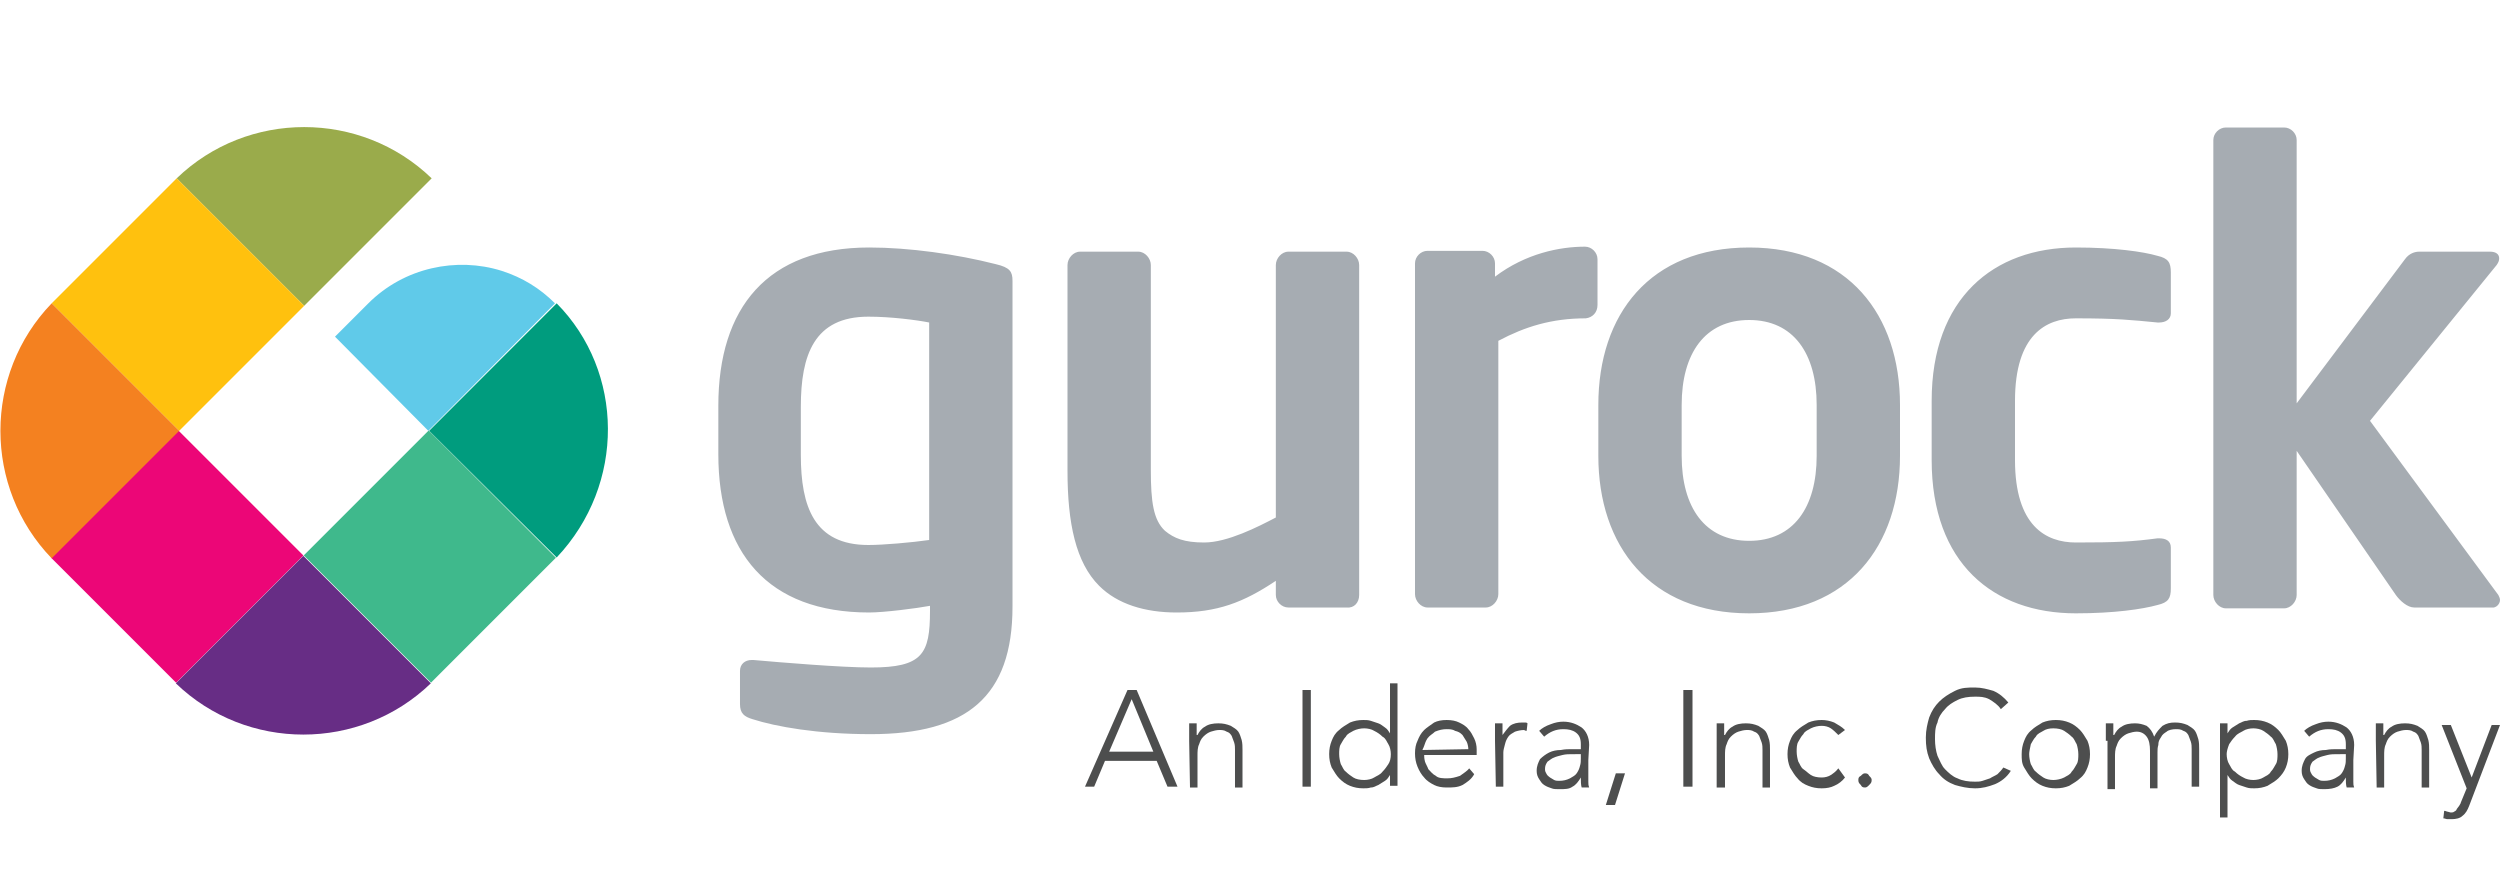 <?xml version="1.0" encoding="utf-8"?>
<!-- Generator: Adobe Illustrator 24.1.0, SVG Export Plug-In . SVG Version: 6.00 Build 0)  -->
<svg version="1.1" id="Layer_1" xmlns="http://www.w3.org/2000/svg" xmlns:xlink="http://www.w3.org/1999/xlink" x="0px" y="0px"
	 viewBox="0 0 300 107.4" style="enable-background:new 0 0 300 107.4;" xml:space="preserve">
<style type="text/css">
	.st0{fill:#A6ACB2;}
	.st1{fill-rule:evenodd;clip-rule:evenodd;fill:#9AAB4B;}
	.st2{fill-rule:evenodd;clip-rule:evenodd;fill:#EC0677;}
	.st3{fill-rule:evenodd;clip-rule:evenodd;fill:#FFC10E;}
	.st4{fill-rule:evenodd;clip-rule:evenodd;fill:#3FB98C;}
	.st5{fill-rule:evenodd;clip-rule:evenodd;fill:#60CAE9;}
	.st6{fill-rule:evenodd;clip-rule:evenodd;fill:#009C7E;}
	.st7{fill-rule:evenodd;clip-rule:evenodd;fill:#672D85;}
	.st8{fill-rule:evenodd;clip-rule:evenodd;fill:#F48120;}
	.st9{fill:#4D4E4E;}
	.st10{fill-rule:evenodd;clip-rule:evenodd;fill:#4D4E4E;}
</style>
<g id="gurock_Full_Color">
	<path id="gurock" class="st0" d="M111.5,64.8c-2.1,0.3-5.5,0.6-7.3,0.6c-6.5,0-8.1-4.6-8.1-10.8v-5.8c0-6.2,1.6-10.8,8.1-10.8
		c2.7,0,5.8,0.4,7.3,0.7V64.8z M163.1,71.4V31.8c0-0.8-0.7-1.6-1.5-1.6h-7c-0.8,0-1.5,0.8-1.5,1.6v30.3c-2.1,1.1-5.8,3-8.6,3
		c-2.4,0-3.6-0.5-4.7-1.4c-1.4-1.3-1.7-3.5-1.7-7.3V31.8c0-0.8-0.7-1.6-1.5-1.6h-7c-0.8,0-1.5,0.8-1.5,1.6v24.7c0,6.3,1,11,3.8,13.8
		c2.2,2.2,5.5,3.2,9.3,3.2c4.9,0,8-1.2,11.9-3.8v1.7c0,0.8,0.7,1.5,1.5,1.5h7C162.5,73,163.1,72.3,163.1,71.4z M191.7,36.6v-5.5
		c0-0.8-0.7-1.5-1.5-1.5c-3,0-7.1,0.8-10.8,3.6v-1.6c0-0.8-0.7-1.5-1.5-1.5h-6.6c-0.8,0-1.5,0.7-1.5,1.5v39.7c0,0.8,0.7,1.6,1.5,1.6
		h7c0.8,0,1.5-0.8,1.5-1.6V40.9c3.2-1.7,6.4-2.7,10.5-2.7C191.1,38.1,191.7,37.5,191.7,36.6z M300,72c0-0.2-0.1-0.4-0.2-0.6
		l-15.4-20.9l15.2-18.7c0.2-0.3,0.3-0.5,0.3-0.8c0-0.5-0.4-0.8-1.1-0.8h-8.5c-0.5,0-1.2,0.2-1.7,0.9l-13,17.3V16.8
		c0-0.8-0.7-1.5-1.5-1.5h-7c-0.8,0-1.5,0.7-1.5,1.5v54.6c0,0.8,0.7,1.6,1.5,1.6h7c0.8,0,1.5-0.8,1.5-1.6V54.1l11.9,17.3
		c0.5,0.7,1.4,1.5,2.2,1.5h9.3C299.5,73,300,72.5,300,72z M218,54.7c0,6.2-2.8,10.2-8.1,10.2c-5.3,0-8.1-4-8.1-10.2v-6.1
		c0-6.2,2.8-10.2,8.1-10.2c5.3,0,8.1,4,8.1,10.2V54.7z M228,54.7v-6.1c0-10.8-6.2-18.9-18.1-18.9c-11.9,0-18.1,8-18.1,18.9v6.1
		c0,10.8,6.2,18.9,18.1,18.9C221.8,73.6,228,65.5,228,54.7z M260.5,70.6v-4.9c0-0.8-0.6-1.1-1.4-1.1c-0.1,0-0.2,0-0.2,0
		c-3,0.4-4.9,0.5-9.8,0.5c-3.6,0-7.3-2-7.3-9.9v-7.1c0-7.9,3.7-9.9,7.3-9.9c4.9,0,6.7,0.2,9.8,0.5c0.1,0,0.2,0,0.2,0
		c0.8,0,1.4-0.4,1.4-1.1v-4.9c0-1.2-0.3-1.7-1.6-2c-1.7-0.5-5.2-1-9.8-1c-9.9,0-17.3,6.1-17.3,18.4v7.1c0,12.4,7.4,18.4,17.3,18.4
		c4.6,0,8-0.5,9.8-1C260.2,72.3,260.5,71.8,260.5,70.6z M121.5,72.8V33.7c0-1.1-0.3-1.6-2-2c-4.7-1.2-10.4-2-15.2-2
		c-12.2,0-18.1,7.2-18.1,19v5.8c0,11.8,5.9,19,18.1,19c1.8,0,5.7-0.5,7.3-0.8v0.6c0,5.2-0.9,6.8-7.1,6.8c-3.5,0-10.7-0.6-14.1-0.9
		c-0.1,0-0.2,0-0.2,0c-0.8,0-1.4,0.5-1.4,1.3v4c0,1.1,0.5,1.5,1.5,1.8c2.8,0.9,7.8,1.8,14.2,1.8C116,88.1,121.5,83.6,121.5,72.8z"/>
	<g id="icon">
		<path class="st1" d="M21.2,21.4c8.5-8.2,22.1-8.2,30.6,0L36.5,36.7L21.2,21.4z"/>
		
			<rect x="10.5" y="56.2" transform="matrix(0.707 -0.707 0.707 0.707 -41.009 34.635)" class="st2" width="21.6" height="21.2"/>
		<polygon class="st3" points="6.4,36.2 21.2,21.4 36.5,36.7 21.5,51.7 6.2,36.4 		"/>
		<rect x="41" y="56" transform="matrix(0.707 -0.707 0.707 0.707 -32.129 56.042)" class="st4" width="21.2" height="21.6"/>
		<path class="st5" d="M40.2,40.4l4-4c4.3-4.3,10.6-5.6,16-3.9c2.5,0.8,4.6,2.1,6.4,3.9L51.4,51.7L40.2,40.4z"/>
		<path class="st6" d="M51.5,51.7l15.3-15.3c8.1,8.2,8.3,21.7,0,30.5l0,0L51.5,51.7z"/>
		<path class="st7" d="M36.4,66.7L51.7,82c-8.5,8.2-22.1,8.2-30.6,0L36.4,66.7z"/>
		<path class="st8" d="M21.5,51.7L6.2,67c-8.2-8.5-8.2-22.1,0-30.6L21.5,51.7z"/>
	</g>
</g>
<g>
	<path class="st9" d="M135.8,83.9l-2.7,6.3h5.3L135.8,83.9L135.8,83.9z M135.3,82.8h1.1l4.9,11.6h-1.2l-1.3-3.1h-6.2l-1.3,3.1h-1.1
		L135.3,82.8L135.3,82.8z"/>
	<path class="st9" d="M142.7,88.9c0-0.2,0-0.3,0-0.5s0-0.4,0-0.6s0-0.4,0-0.6c0-0.2,0-0.3,0-0.4h0.9c0,0.3,0,0.5,0,0.9
		c0,0.3,0,0.4,0,0.5h0.1c0.2-0.4,0.5-0.8,0.9-1c0.4-0.3,1-0.4,1.6-0.4s1,0.1,1.5,0.3c0.3,0.2,0.7,0.4,0.9,0.7c0.2,0.3,0.3,0.7,0.4,1
		c0.1,0.4,0.1,0.8,0.1,1.2v4.5h-0.9v-4.5c0-0.3,0-0.6-0.1-0.9c-0.1-0.3-0.2-0.5-0.3-0.8c-0.2-0.3-0.3-0.4-0.6-0.5
		c-0.3-0.2-0.6-0.2-0.9-0.2c-0.3,0-0.7,0.1-1,0.2c-0.3,0.1-0.6,0.3-0.9,0.6c-0.3,0.3-0.4,0.6-0.5,0.9c-0.2,0.4-0.2,0.9-0.2,1.4v3.8
		h-0.9L142.7,88.9L142.7,88.9z"/>
	<polygon class="st10" points="157.3,82.8 156.3,82.8 156.3,94.4 157.3,94.4 	"/>
	<path class="st9" d="M166.9,90.5c0-0.4-0.1-0.9-0.3-1.2c-0.2-0.3-0.3-0.7-0.7-0.9c-0.3-0.3-0.6-0.5-1-0.7c-0.3-0.2-0.8-0.3-1.2-0.3
		c-0.4,0-0.9,0.1-1.3,0.3c-0.3,0.2-0.7,0.3-0.9,0.7c-0.3,0.3-0.4,0.6-0.6,0.9c-0.2,0.3-0.2,0.8-0.2,1.2s0.1,0.9,0.2,1.2
		c0.2,0.3,0.3,0.7,0.6,0.9c0.3,0.3,0.6,0.5,0.9,0.7c0.3,0.2,0.8,0.3,1.3,0.3c0.4,0,0.9-0.1,1.2-0.3c0.3-0.2,0.7-0.3,1-0.7
		c0.3-0.3,0.5-0.6,0.7-0.9C166.8,91.4,166.9,91,166.9,90.5 M166.8,93L166.8,93c-0.2,0.3-0.3,0.5-0.6,0.7c-0.3,0.2-0.5,0.3-0.8,0.5
		c-0.3,0.1-0.5,0.3-0.9,0.3c-0.3,0.1-0.6,0.1-0.9,0.1c-0.6,0-1.1-0.1-1.6-0.3c-0.5-0.2-0.9-0.5-1.3-0.9c-0.3-0.3-0.6-0.8-0.9-1.3
		c-0.2-0.5-0.3-1-0.3-1.6c0-0.6,0.1-1.1,0.3-1.6c0.2-0.5,0.4-0.9,0.9-1.3c0.3-0.3,0.8-0.6,1.3-0.9c0.5-0.2,1-0.3,1.6-0.3
		c0.3,0,0.6,0,0.9,0.1c0.3,0.1,0.6,0.2,0.9,0.3c0.3,0.1,0.5,0.3,0.8,0.5c0.3,0.2,0.4,0.4,0.6,0.7l0,0V82h0.9v12.3h-0.9V93L166.8,93z
		"/>
	<path class="st9" d="M176.2,89.9c0-0.3-0.1-0.7-0.2-0.9c-0.2-0.3-0.3-0.5-0.5-0.8c-0.3-0.3-0.5-0.4-0.9-0.5c-0.3-0.2-0.7-0.2-1-0.2
		c-0.5,0-0.9,0.1-1.4,0.3c-0.3,0.3-0.6,0.4-0.9,0.8c-0.2,0.3-0.3,0.6-0.4,0.9c-0.1,0.3-0.2,0.4-0.2,0.5L176.2,89.9L176.2,89.9z
		 M176.9,92.9c-0.3,0.6-0.9,1-1.4,1.3c-0.6,0.3-1.2,0.3-1.9,0.3c-0.6,0-1.1-0.1-1.5-0.3c-0.4-0.2-0.9-0.5-1.2-0.9
		c-0.3-0.3-0.6-0.8-0.8-1.3c-0.2-0.5-0.3-1-0.3-1.6c0-0.6,0.1-1.1,0.3-1.5c0.2-0.5,0.4-0.9,0.8-1.3c0.3-0.3,0.8-0.6,1.2-0.9
		c0.4-0.2,0.9-0.3,1.5-0.3s1.1,0.1,1.5,0.3c0.4,0.2,0.8,0.4,1.1,0.8c0.3,0.3,0.5,0.7,0.7,1.1c0.2,0.4,0.3,0.9,0.3,1.3v0.7h-6.3
		c0,0.2,0,0.4,0.1,0.8c0.1,0.3,0.3,0.6,0.4,0.9c0.3,0.3,0.5,0.6,0.9,0.8c0.3,0.3,0.9,0.3,1.4,0.3s0.9-0.1,1.5-0.3
		c0.4-0.3,0.9-0.6,1.1-0.9L176.9,92.9L176.9,92.9z"/>
	<path class="st9" d="M179.4,88.9c0-0.2,0-0.3,0-0.5s0-0.4,0-0.6s0-0.4,0-0.6c0-0.2,0-0.3,0-0.4h0.9c0,0.3,0,0.5,0,0.9
		c0,0.3,0,0.4,0,0.5c0.3-0.4,0.6-0.8,0.9-1.1c0.4-0.3,0.9-0.4,1.5-0.4c0.1,0,0.2,0,0.3,0c0.1,0,0.2,0,0.3,0.1l-0.1,0.9
		c-0.2,0-0.3-0.1-0.3-0.1c-0.4,0-0.8,0.1-1.1,0.2c-0.3,0.2-0.6,0.3-0.8,0.6c-0.2,0.3-0.3,0.5-0.4,0.9s-0.2,0.7-0.2,1v4.1h-0.9
		L179.4,88.9L179.4,88.9z"/>
	<path class="st9" d="M188.7,90.5c-0.4,0-0.8,0-1.2,0.1c-0.4,0.1-0.8,0.2-1,0.3c-0.3,0.1-0.5,0.3-0.8,0.5c-0.2,0.3-0.3,0.5-0.3,0.9
		c0,0.3,0.1,0.4,0.2,0.6c0.1,0.2,0.3,0.3,0.4,0.4c0.2,0.1,0.3,0.2,0.5,0.3s0.4,0.1,0.6,0.1c0.5,0,0.9-0.1,1.3-0.3
		c0.3-0.2,0.6-0.3,0.8-0.6c0.2-0.3,0.3-0.5,0.4-0.9c0.1-0.3,0.1-0.6,0.1-0.9v-0.5L188.7,90.5L188.7,90.5z M190.6,91.2
		c0,0.3,0,0.7,0,1c0,0.3,0,0.6,0,0.9c0,0.3,0,0.5,0,0.7c0,0.3,0,0.4,0.1,0.7h-0.9c-0.1-0.3-0.1-0.8-0.1-1.2l0,0
		c-0.3,0.5-0.6,0.9-1,1.1c-0.4,0.3-0.9,0.3-1.6,0.3c-0.3,0-0.7,0-0.9-0.1c-0.3-0.1-0.6-0.2-0.9-0.4c-0.3-0.2-0.4-0.4-0.6-0.7
		c-0.2-0.3-0.3-0.6-0.3-1c0-0.6,0.2-1,0.4-1.4c0.3-0.3,0.7-0.6,1.1-0.8c0.4-0.2,0.9-0.3,1.4-0.3c0.5-0.1,0.9-0.1,1.3-0.1h1.1v-0.6
		c0-0.7-0.2-1.1-0.6-1.4c-0.4-0.3-0.9-0.4-1.5-0.4c-0.9,0-1.6,0.3-2.3,0.9l-0.6-0.7c0.3-0.3,0.8-0.6,1.4-0.8c0.5-0.2,1-0.3,1.5-0.3
		c0.9,0,1.6,0.3,2.2,0.7c0.5,0.4,0.9,1.1,0.9,2.1L190.6,91.2L190.6,91.2z"/>
	<polygon class="st9" points="193.9,92.8 195,92.8 193.8,96.6 192.7,96.6 	"/>
	<polygon class="st10" points="203.1,82.8 202,82.8 202,94.4 203.1,94.4 	"/>
	<path class="st9" d="M206,88.9c0-0.2,0-0.3,0-0.5s0-0.4,0-0.6s0-0.4,0-0.6c0-0.2,0-0.3,0-0.4h0.9c0,0.3,0,0.5,0,0.9
		c0,0.3,0,0.4,0,0.5h0.1c0.2-0.4,0.5-0.8,0.9-1c0.4-0.3,1-0.4,1.6-0.4s1,0.1,1.5,0.3c0.3,0.2,0.7,0.4,0.9,0.7c0.2,0.3,0.3,0.7,0.4,1
		c0.1,0.4,0.1,0.8,0.1,1.2v4.5h-0.9v-4.5c0-0.3,0-0.6-0.1-0.9c-0.1-0.3-0.2-0.5-0.3-0.8c-0.2-0.3-0.3-0.4-0.6-0.5
		c-0.3-0.2-0.6-0.2-0.9-0.2s-0.7,0.1-1,0.2s-0.6,0.3-0.9,0.6c-0.3,0.3-0.4,0.6-0.5,0.9c-0.2,0.4-0.2,0.9-0.2,1.4v3.8h-1V88.9
		L206,88.9z"/>
	<path class="st9" d="M221.4,93.3c-0.3,0.4-0.8,0.8-1.3,1c-0.4,0.2-0.9,0.3-1.5,0.3s-1.1-0.1-1.6-0.3c-0.5-0.2-0.9-0.4-1.3-0.9
		c-0.3-0.3-0.6-0.8-0.9-1.3c-0.2-0.5-0.3-1-0.3-1.6c0-0.6,0.1-1.1,0.3-1.6c0.2-0.5,0.4-0.9,0.9-1.3c0.3-0.3,0.8-0.6,1.3-0.9
		c0.5-0.2,1-0.3,1.6-0.3c0.5,0,1,0.1,1.5,0.3c0.5,0.3,0.9,0.5,1.3,0.9l-0.8,0.6c-0.3-0.3-0.6-0.6-0.9-0.8c-0.3-0.2-0.7-0.3-1.1-0.3
		c-0.4,0-0.9,0.1-1.3,0.3c-0.3,0.2-0.7,0.3-0.9,0.7c-0.3,0.3-0.4,0.6-0.6,0.9c-0.2,0.3-0.2,0.8-0.2,1.2c0,0.4,0.1,0.9,0.2,1.2
		c0.2,0.3,0.3,0.7,0.6,0.9s0.6,0.5,0.9,0.7c0.3,0.2,0.8,0.3,1.3,0.3c0.4,0,0.8-0.1,1.1-0.3c0.3-0.2,0.6-0.4,0.9-0.8L221.4,93.3
		L221.4,93.3z"/>
	<path class="st9" d="M223,93.6c0-0.3,0.1-0.4,0.3-0.5c0.2-0.2,0.3-0.3,0.5-0.3c0.3,0,0.4,0.1,0.5,0.3c0.2,0.2,0.3,0.3,0.3,0.5
		c0,0.3-0.1,0.4-0.3,0.6c-0.2,0.2-0.3,0.3-0.5,0.3c-0.3,0-0.4-0.1-0.5-0.3C223.1,94,223,93.9,223,93.6"/>
	<path class="st9" d="M241.3,92.5c-0.5,0.8-1.2,1.3-1.9,1.6c-0.8,0.3-1.5,0.5-2.4,0.5s-1.7-0.2-2.4-0.4c-0.8-0.3-1.4-0.7-1.9-1.3
		c-0.5-0.5-0.9-1.2-1.2-1.9c-0.3-0.8-0.4-1.5-0.4-2.5c0-0.9,0.2-1.7,0.4-2.4c0.3-0.8,0.7-1.4,1.2-1.9c0.5-0.5,1.1-0.9,1.9-1.3
		s1.5-0.4,2.4-0.4c0.8,0,1.5,0.2,2.2,0.4c0.7,0.3,1.3,0.8,1.8,1.4l-0.9,0.8c-0.3-0.5-0.9-0.9-1.4-1.2c-0.6-0.3-1.1-0.3-1.7-0.3
		c-0.8,0-1.5,0.1-2.1,0.4c-0.6,0.3-1.1,0.6-1.5,1.1c-0.4,0.4-0.8,1-0.9,1.6c-0.3,0.6-0.3,1.3-0.3,2c0,0.7,0.1,1.4,0.3,2
		c0.3,0.6,0.5,1.2,0.9,1.6s0.9,0.9,1.5,1.1c0.6,0.3,1.3,0.4,2.1,0.4c0.3,0,0.6,0,0.9-0.1c0.3-0.1,0.6-0.2,0.9-0.3
		c0.3-0.2,0.6-0.3,0.9-0.5c0.3-0.3,0.5-0.5,0.7-0.8L241.3,92.5L241.3,92.5z"/>
	<path class="st9" d="M243.5,90.5c0,0.4,0.1,0.9,0.2,1.2c0.2,0.3,0.3,0.7,0.6,0.9c0.3,0.3,0.6,0.5,0.9,0.7c0.3,0.2,0.8,0.3,1.2,0.3
		c0.4,0,0.9-0.1,1.3-0.3c0.3-0.2,0.7-0.3,0.9-0.7c0.3-0.3,0.4-0.6,0.6-0.9s0.2-0.8,0.2-1.2s-0.1-0.9-0.2-1.2
		c-0.2-0.3-0.3-0.7-0.6-0.9c-0.3-0.3-0.6-0.5-0.9-0.7c-0.3-0.2-0.8-0.3-1.3-0.3c-0.5,0-0.9,0.1-1.2,0.3c-0.3,0.2-0.7,0.3-0.9,0.7
		c-0.3,0.3-0.4,0.6-0.6,0.9C243.6,89.8,243.5,90.2,243.5,90.5 M242.6,90.5c0-0.6,0.1-1.1,0.3-1.6c0.2-0.5,0.4-0.9,0.9-1.3
		c0.3-0.3,0.8-0.6,1.3-0.9c0.5-0.2,1-0.3,1.6-0.3s1.1,0.1,1.6,0.3c0.5,0.2,0.9,0.5,1.3,0.9c0.3,0.3,0.6,0.8,0.9,1.3
		c0.2,0.5,0.3,1,0.3,1.6c0,0.6-0.1,1.1-0.3,1.6c-0.2,0.5-0.4,0.9-0.9,1.3c-0.3,0.3-0.8,0.6-1.3,0.9c-0.5,0.2-1,0.3-1.6,0.3
		s-1.1-0.1-1.6-0.3c-0.5-0.2-0.9-0.5-1.3-0.9c-0.3-0.3-0.6-0.8-0.9-1.3C242.6,91.6,242.6,91.1,242.6,90.5"/>
	<path class="st9" d="M252.7,88.9c0-0.2,0-0.3,0-0.5s0-0.4,0-0.6s0-0.4,0-0.6c0-0.2,0-0.3,0-0.4h0.9c0,0.3,0,0.5,0,0.9
		c0,0.3,0,0.4,0,0.5h0.1c0.2-0.4,0.5-0.8,0.9-1c0.4-0.3,1-0.4,1.6-0.4c0.5,0,0.9,0.1,1.4,0.3c0.4,0.3,0.7,0.7,0.9,1.3
		c0.3-0.6,0.6-0.9,1-1.3c0.5-0.3,0.9-0.4,1.5-0.4c0.6,0,1,0.1,1.5,0.3c0.3,0.2,0.7,0.4,0.9,0.7c0.2,0.3,0.3,0.7,0.4,1
		c0.1,0.4,0.1,0.8,0.1,1.2v4.5h-0.9v-4.5c0-0.3,0-0.6-0.1-0.9s-0.2-0.5-0.3-0.8c-0.2-0.3-0.3-0.4-0.6-0.5c-0.3-0.2-0.6-0.2-0.9-0.2
		c-0.4,0-0.9,0.1-1.1,0.3c-0.3,0.2-0.5,0.3-0.7,0.7c-0.2,0.3-0.3,0.5-0.3,0.9c-0.1,0.3-0.1,0.6-0.1,0.9v4.3h-0.9v-4.5
		c0-0.7-0.1-1.3-0.4-1.7c-0.3-0.4-0.7-0.6-1.2-0.6c-0.3,0-0.7,0.1-1,0.2c-0.3,0.1-0.6,0.3-0.9,0.6c-0.3,0.3-0.4,0.6-0.5,0.9
		c-0.2,0.4-0.2,0.9-0.2,1.4v3.8h-0.9V88.9L252.7,88.9z"/>
	<path class="st9" d="M267.2,90.5c0,0.4,0.1,0.9,0.3,1.2c0.2,0.3,0.3,0.7,0.7,0.9c0.3,0.3,0.6,0.5,1,0.7c0.3,0.2,0.8,0.3,1.2,0.3
		c0.4,0,0.9-0.1,1.2-0.3c0.3-0.2,0.7-0.3,0.9-0.7c0.3-0.3,0.4-0.6,0.6-0.9c0.2-0.3,0.2-0.8,0.2-1.2s-0.1-0.9-0.2-1.2
		c-0.2-0.3-0.3-0.7-0.6-0.9c-0.3-0.3-0.6-0.5-0.9-0.7c-0.3-0.2-0.8-0.3-1.2-0.3c-0.4,0-0.9,0.1-1.2,0.3c-0.3,0.2-0.7,0.3-1,0.7
		c-0.3,0.3-0.5,0.6-0.7,0.9C267.3,89.8,267.2,90.2,267.2,90.5 M266.4,86.8h0.9V88l0,0c0.2-0.3,0.3-0.5,0.6-0.7
		c0.3-0.2,0.5-0.3,0.8-0.5c0.3-0.1,0.5-0.3,0.9-0.3c0.3-0.1,0.6-0.1,0.9-0.1c0.6,0,1.1,0.1,1.6,0.3c0.5,0.2,0.9,0.5,1.3,0.9
		c0.3,0.3,0.6,0.8,0.9,1.3c0.2,0.5,0.3,1,0.3,1.6c0,0.6-0.1,1.1-0.3,1.6s-0.5,0.9-0.9,1.3c-0.3,0.3-0.8,0.6-1.3,0.9
		c-0.5,0.2-1,0.3-1.6,0.3c-0.3,0-0.6,0-0.9-0.1c-0.3-0.1-0.6-0.2-0.9-0.3s-0.5-0.3-0.8-0.5c-0.3-0.2-0.4-0.4-0.6-0.7l0,0v5.1h-0.9
		V86.8L266.4,86.8z"/>
	<path class="st9" d="M280.5,90.5c-0.4,0-0.8,0-1.2,0.1c-0.4,0.1-0.8,0.2-1,0.3c-0.3,0.1-0.5,0.3-0.8,0.5c-0.2,0.3-0.3,0.5-0.3,0.9
		c0,0.3,0.1,0.4,0.2,0.6c0.1,0.2,0.3,0.3,0.4,0.4c0.2,0.1,0.3,0.2,0.5,0.3s0.4,0.1,0.6,0.1c0.5,0,0.9-0.1,1.3-0.3
		c0.3-0.2,0.6-0.3,0.8-0.6c0.2-0.3,0.3-0.5,0.4-0.9c0.1-0.3,0.1-0.6,0.1-0.9v-0.5L280.5,90.5L280.5,90.5z M282.4,91.2
		c0,0.3,0,0.7,0,1c0,0.3,0,0.6,0,0.9c0,0.3,0,0.5,0,0.7c0,0.3,0,0.4,0.1,0.7h-0.9c-0.1-0.3-0.1-0.8-0.1-1.2l0,0
		c-0.3,0.5-0.6,0.9-1,1.1s-0.9,0.3-1.6,0.3c-0.3,0-0.7,0-0.9-0.1c-0.3-0.1-0.6-0.2-0.9-0.4c-0.3-0.2-0.4-0.4-0.6-0.7
		c-0.2-0.3-0.3-0.6-0.3-1c0-0.6,0.2-1,0.4-1.4s0.7-0.6,1.1-0.8c0.4-0.2,0.9-0.3,1.4-0.3c0.5-0.1,0.9-0.1,1.3-0.1h1.1v-0.6
		c0-0.7-0.2-1.1-0.6-1.4c-0.4-0.3-0.9-0.4-1.5-0.4c-0.9,0-1.6,0.3-2.3,0.9l-0.6-0.7c0.3-0.3,0.8-0.6,1.4-0.8c0.5-0.2,1-0.3,1.5-0.3
		c0.9,0,1.6,0.3,2.2,0.7c0.5,0.4,0.9,1.1,0.9,2.1L282.4,91.2L282.4,91.2z"/>
	<path class="st9" d="M285.1,88.9c0-0.2,0-0.3,0-0.5s0-0.4,0-0.6s0-0.4,0-0.6c0-0.2,0-0.3,0-0.4h0.9c0,0.3,0,0.5,0,0.9
		c0,0.3,0,0.4,0,0.5h0.1c0.2-0.4,0.5-0.8,0.9-1c0.4-0.3,1-0.4,1.6-0.4s1,0.1,1.5,0.3c0.3,0.2,0.7,0.4,0.9,0.7c0.2,0.3,0.3,0.7,0.4,1
		c0.1,0.4,0.1,0.8,0.1,1.2v4.5h-0.9v-4.5c0-0.3,0-0.6-0.1-0.9c-0.1-0.3-0.2-0.5-0.3-0.8c-0.2-0.3-0.3-0.4-0.6-0.5
		c-0.3-0.2-0.6-0.2-0.9-0.2c-0.3,0-0.7,0.1-1,0.2c-0.3,0.1-0.6,0.3-0.9,0.6c-0.3,0.3-0.4,0.6-0.5,0.9c-0.2,0.4-0.2,0.9-0.2,1.4v3.8
		h-0.9L285.1,88.9L285.1,88.9z"/>
	<path class="st9" d="M296.3,96.7c-0.2,0.5-0.4,0.9-0.8,1.2c-0.3,0.3-0.8,0.4-1.3,0.4c-0.2,0-0.3,0-0.5,0s-0.3-0.1-0.5-0.1l0.1-0.9
		c0.2,0,0.3,0.1,0.4,0.1s0.3,0.1,0.4,0.1s0.3,0,0.4-0.1c0.2-0.1,0.3-0.2,0.3-0.3c0.1-0.1,0.2-0.3,0.3-0.4c0.1-0.2,0.2-0.3,0.2-0.4
		l0.7-1.7L293,87h1.1l2.5,6.3L299,87h1L296.3,96.7L296.3,96.7z"/>
</g>
</svg>
